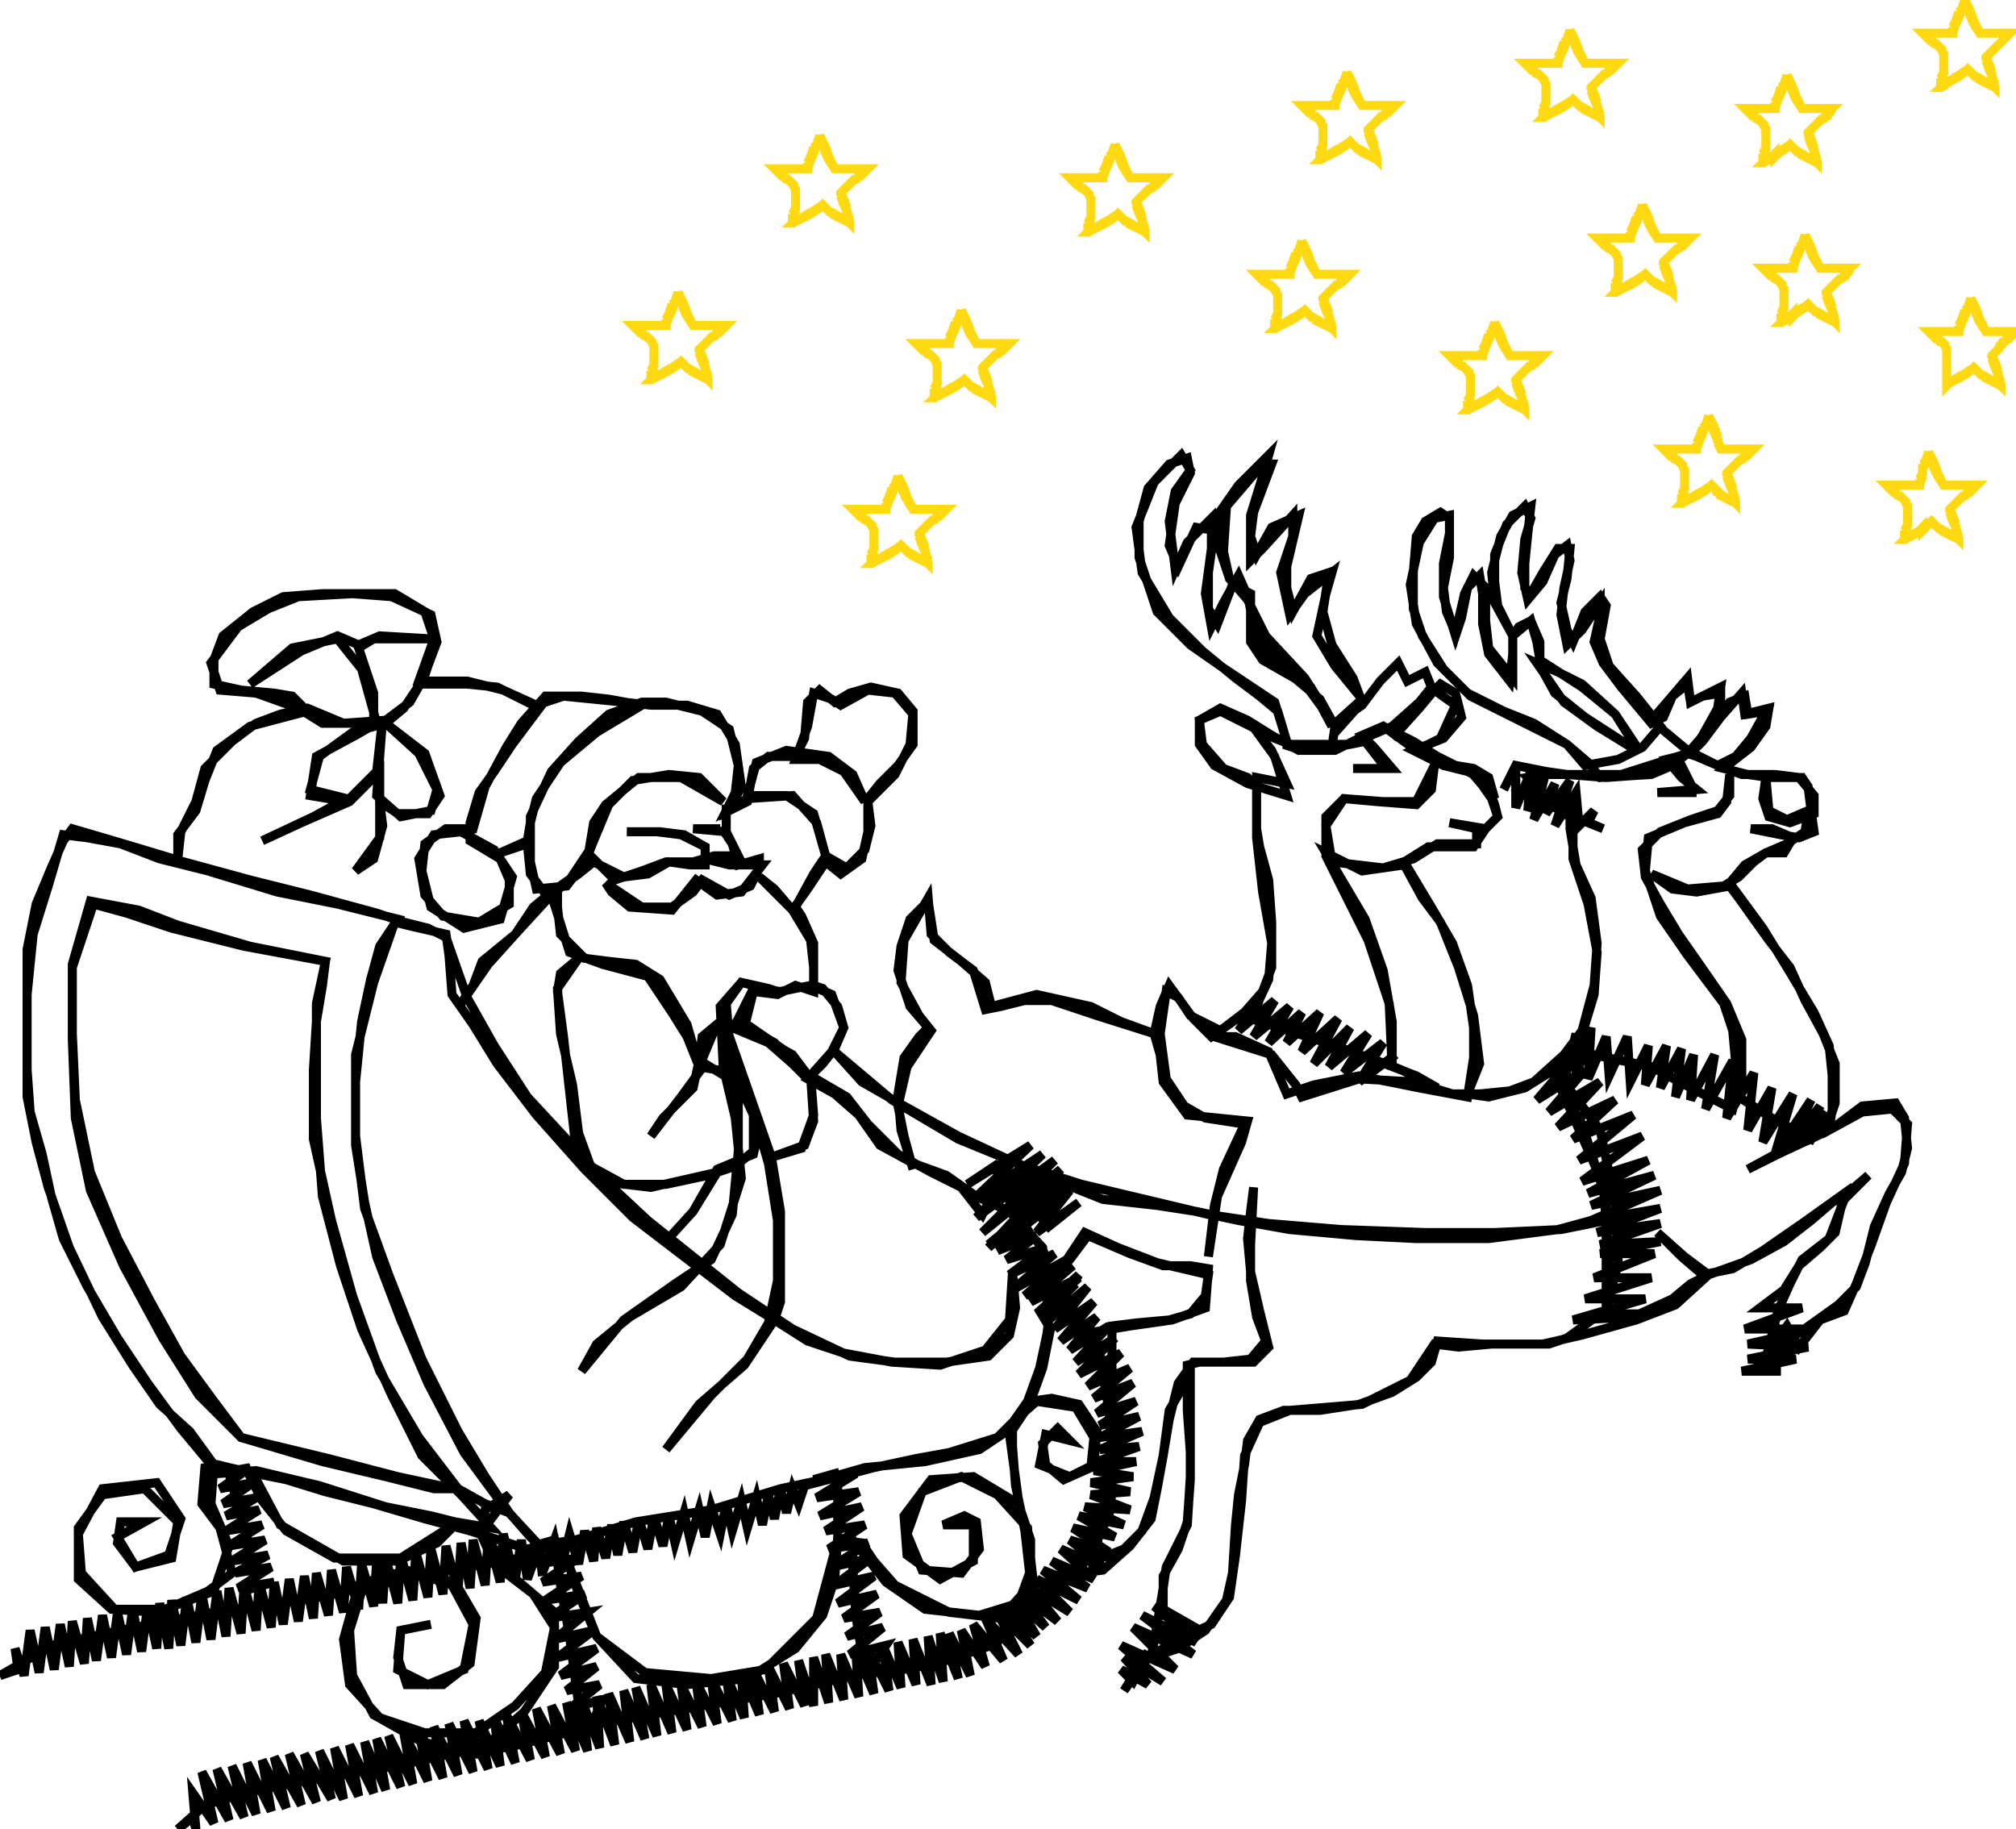 <svg version="1.1" xmlns="http://www.w3.org/2000/svg" xmlns:xlink="http://www.w3.org/1999/xlink" xmlns:ev="http://www.w3.org/2001/xml-events" width="669" height="607" viewBox="-450 -608 669 607"><path d="M -86,-161 -89,-169 -84,-152 -82,-140 -81,-125 -81,-113 -82,-105 -86,-98 -92,-86 -84,-87 -75,-95 -68,-104 -66,-114 -64,-125 -62,-137 -60,-145 -59,-149 -54,-156 -42,-156 -34,-156 -29,-161 -32,-173 -35,-186 -36,-197 -35,-206 -34,-214 -35,-195 -35,-183 -33,-171 -30,-163 -35,-157 -44,-156 -52,-156 -56,-155 -56,-140 -55,-126 -55,-118 -56,-102 -60,-94 -63,-88 -64,-81 -66,-69 -68,-58 -59,-61 -50,-67 -43,-77 -41,-86 -40,-102 -39,-112 -37,-122 -36,-130 -32,-137 -24,-140 -12,-140 1,-142 12,-146 20,-151 25,-156 27,-163 42,-162 55,-162 64,-162 70,-164 81,-172 94,-172 105,-177 111,-182 117,-185 131,-190 142,-196 151,-203 158,-209 163,-212 170,-218 162,-210 157,-197 148,-190 144,-182 140,-173 137,-161 146,-165 153,-170 160,-175 166,-181 169,-189 172,-201 177,-212 181,-219 183,-227 182,-237 179,-242 168,-241 160,-235 155,-232 140,-225 130,-220 141,-226 151,-230 156,-233 159,-242 159,-255 155,-265 149,-276 144,-287 137,-296 132,-303 127,-310 124,-314 113,-312 105,-313 98,-318 110,-313 122,-314 127,-317 132,-322 136,-325 142,-325 145,-330 138,-333 131,-333 141,-331 147,-330 152,-332 151,-339 150,-347 148,-350 137,-350 130,-351 122,-353 131,-360 136,-367 137,-373 129,-371 128,-378 121,-370 115,-362 111,-358 118,-366 124,-375 129,-377 130,-371 136,-372 131,-363 126,-357 120,-354 113,-357 110,-358 117,-366 121,-374 121,-378 115,-377 111,-375 110,-381 105,-377 102,-370 98,-368 88,-380 82,-388 79,-395 81,-404 81,-408 75,-399 70,-394 68,-404 69,-413 71,-422 70,-427 66,-424 62,-415 57,-409 55,-418 56,-429 58,-436 56,-440 50,-434 46,-424 46,-415 47,-407 50,-401 52,-397 58,-402 60,-395 61,-389 75,-380 86,-371 91,-363 94,-359 86,-371 75,-381 67,-385 60,-388 69,-375 80,-367 93,-359 76,-370 66,-378 61,-387 61,-395 58,-402 54,-400 52,-397 46,-408 45,-418 48,-430 52,-437 58,-440 57,-431 56,-421 56,-413 58,-411 62,-418 67,-426 71,-426 70,-416 68,-408 70,-399 72,-395 76,-405 81,-410 83,-407 81,-396 84,-387 93,-377 97,-372 101,-367 95,-360 87,-356 76,-354 70,-361 59,-368 49,-372 37,-378 29,-386 22,-397 19,-406 19,-418 20,-430 23,-435 28,-438 31,-436 31,-423 29,-413 30,-405 33,-398 36,-411 39,-417 43,-413 43,-402 44,-393 48,-388 52,-383 52,-399 52,-391 51,-382 44,-391 42,-401 42,-411 41,-417 37,-413 35,-403 33,-397 29,-410 29,-421 31,-431 31,-437 26,-436 21,-428 18,-414 20,-401 27,-388 38,-377 54,-369 70,-361 77,-355 81,-350 98,-351 105,-354 110,-358 88,-351 74,-351 64,-351 57,-350 67,-340 72,-336 72,-323 77,-308 80,-292 79,-278 76,-268 74,-259 98,-254 113,-246 125,-240 128,-251 128,-263 123,-275 114,-288 107,-298 101,-308 96,-317 95,-326 101,-332 111,-336 120,-339 124,-344 124,-351 123,-342 120,-338 109,-335 97,-330 96,-319 101,-304 110,-291 122,-275 125,-266 126,-255 127,-244 138,-237 151,-230 156,-239 149,-230 154,-241 144,-228 151,-243 139,-225 145,-245 135,-229 138,-247 130,-233 132,-252 123,-237 125,-256 116,-240 119,-258 111,-243 112,-258 106,-244 108,-260 101,-247 103,-261 96,-248 97,-261 91,-249 90,-264 84,-251 83,-264 77,-250 78,-267 73,-251 73,-265 69,-249 81,-233 86,-209 87,-189 83,-173 83,-210 75,-235 67,-249 82,-215 84,-190 83,-176 83,-171 93,-171 72,-170 96,-177 76,-177 98,-184 79,-184 99,-192 81,-192 101,-196 81,-195 101,-202 80,-199 101,-207 78,-203 67,-200 44,-197 20,-197 0,-198 -22,-200 -39,-203 -53,-206 -66,-208 -84,-210 -99,-216 -117,-224 -132,-231 -150,-241 -164,-249 -173,-259 -154,-243 -132,-230 -110,-221 -91,-215 -70,-210 -49,-205 -29,-202 -5,-200 23,-199 46,-199 68,-200 78,-202 101,-207 78,-203 101,-213 78,-208 99,-218 77,-212 97,-223 75,-216 95,-231 74,-223 92,-238 72,-230 86,-243 67,-234 81,-249 64,-239 76,-253 60,-243 72,-257 56,-247 44,-244 37,-245 41,-255 39,-271 34,-287 28,-302 22,-310 16,-321 2,-319 -10,-325 3,-303 9,-286 12,-269 12,-253 11,-275 4,-296 -4,-312 -10,-324 -10,-337 -4,-343 7,-342 20,-341 25,-346 26,-354 20,-342 9,-342 -4,-343 -10,-334 -8,-322 9,-320 19,-323 27,-328 36,-328 40,-328 40,-333 31,-335 43,-333 47,-337 46,-341 43,-349 37,-352 29,-354 19,-359 29,-363 35,-370 33,-378 28,-381 19,-372 12,-363 21,-373 26,-379 33,-374 28,-363 20,-359 9,-367 -7,-359 -18,-359 -24,-361 -2,-361 12,-367 21,-375 25,-380 23,-385 17,-382 14,-388 8,-382 2,-374 -8,-367 2,-376 -7,-387 -13,-397 -10,-411 -8,-418 -17,-411 -22,-404 -25,-418 -21,-430 -21,-437 -31,-426 -35,-422 -35,-437 -31,-450 -29,-457 -39,-447 -46,-437 -45,-425 -42,-416 -36,-409 -30,-397 -17,-383 -10,-372 -8,-367 -15,-380 -26,-392 -34,-400 -36,-411 -42,-416 -44,-425 -43,-440 -37,-447 -31,-454 -28,-454 -34,-438 -35,-430 -33,-424 -28,-433 -19,-437 -23,-420 -23,-413 -21,-405 -15,-416 -9,-418 -11,-405 -8,-394 -1,-383 2,-375 -6,-366 -17,-381 -31,-389 -35,-395 -35,-408 -39,-417 -44,-408 -48,-400 -50,-411 -48,-426 -48,-436 -56,-428 -60,-419 -62,-435 -60,-445 -55,-452 -58,-457 -67,-448 -73,-433 -71,-418 -62,-403 -51,-392 -40,-383 -32,-377 -26,-372 -23,-362 -27,-375 -45,-387 -55,-394 -66,-405 -72,-423 -72,-435 -69,-446 -62,-454 -56,-456 -55,-451 -60,-441 -62,-427 -59,-420 -53,-433 -47,-432 -49,-418 -49,-406 -46,-401 -41,-414 -35,-411 -35,-397 -24,-386 -12,-376 -7,-367 -8,-360 -19,-360 -27,-363 -37,-368 -45,-372 -52,-369 -51,-361 -44,-353 -36,-350 -33,-347 -33,-330 -31,-312 -28,-295 -29,-283 -35,-270 -10,-262 7,-256 20,-251 27,-247 15,-253 10,-255 13,-258 1,-249 9,-262 -4,-252 4,-265 -9,-254 -2,-267 -14,-255 -6,-270 -18,-259 -12,-272 -23,-262 -18,-272 -29,-262 -22,-274 -34,-264 -27,-276 -39,-266 -32,-276 -45,-266 -55,-271 -59,-277 -63,-279 -65,-265 -63,-250 -57,-241 -50,-237 -37,-235 -44,-220 -47,-208 -49,-191 -46,-211 -38,-229 -36,-236 -56,-238 -64,-249 -65,-258 -67,-265 -86,-271 -101,-276 -110,-276 -118,-274 -123,-273 -127,-286 -135,-292 -141,-298 -142,-310 -150,-296 -151,-282 -145,-271 -141,-266 -149,-254 -152,-241 -150,-231 -147,-220 -151,-233 -152,-245 -150,-257 -145,-264 -142,-267 -148,-274 -152,-286 -151,-294 -148,-303 -142,-309 -140,-296 -131,-289 -123,-282 -121,-274 -106,-278 -88,-274 -78,-269 -67,-265 -65,-274 -62,-281 -54,-270 -48,-264 -38,-271 -31,-279 -28,-287 -28,-302 -29,-316 -32,-327 -33,-333 -33,-350 -23,-348 -28,-359 -35,-368 -27,-357 -23,-344 -36,-348 -47,-354 -52,-361 -52,-369 -45,-373 -36,-369 -28,-364 -19,-359 -8,-360 -2,-361 3,-362 10,-353 -1,-353 12,-353 1,-353 12,-353 6,-360 2,-364 9,-367 19,-362 27,-357 33,-354 39,-353 44,-350 46,-343 38,-352 44,-345 38,-353 45,-343 47,-337 43,-333 39,-327 33,-327 24,-327 16,-322 25,-307 32,-295 37,-281 39,-267 39,-257 37,-244 21,-247 1,-251 -14,-248 -23,-245 -29,-259 -40,-264 -47,-264 -28,-258 -20,-248 -18,-244 1,-250 19,-249 32,-245 41,-245 51,-246 59,-249 69,-258 75,-266 79,-281 80,-295 78,-310 73,-321 71,-333 71,-340 52,-347 68,-339 82,-333 77,-335 79,-339 74,-334 73,-345 66,-334 71,-349 63,-338 66,-348 59,-336 63,-352 57,-339 58,-352 53,-340 53,-354 49,-346 53,-354 63,-352 70,-351 83,-350 97,-351 104,-354 107,-356 112,-346 100,-345 113,-345 101,-345 113,-346 108,-350 103,-356 111,-358 115,-364 120,-373 121,-380 111,-375 110,-383 98,-369 110,-359 120,-354 128,-351 139,-351 147,-350 152,-344 152,-338 144,-335 137,-337 135,-343 136,-350 137,-339 143,-336 150,-339 149,-332 143,-328 136,-325 129,-321 124,-315 135,-300 143,-287 152,-272 157,-261 158,-251 158,-240 157,-233 168,-239 178,-240 183,-235 182,-222 176,-209 171,-195 166,-182 162,-173 154,-170 147,-161 143,-168 132,-153 141,-153 128,-153 146,-157 130,-157 150,-161 130,-162 152,-167 129,-167 148,-174 134,-174 142,-180 147,-188 154,-194 159,-199 162,-212 148,-202 135,-193 125,-187 115,-185 108,-191 100,-199 109,-191 117,-185 106,-175 93,-170 75,-165 62,-162 45,-162 34,-161 26,-162 18,-150 2,-142 -10,-141 -22,-140 -32,-136 -37,-125 -38,-110 -40,-92 -42,-78 -48,-69 -59,-64 -69,-58 -77,-47 -69,-60 -74,-50 -78,-54 -69,-49 -77,-58 -64,-50 -78,-62 -60,-54 -74,-68 -54,-59 -71,-72 -53,-63 -67,-75 -50,-66 -64,-74 -64,-85 -59,-94 -56,-103 -55,-117 -55,-125 -55,-136 -55,-147 -55,-152 -62,-140 -64,-125 -67,-111 -71,-100 -77,-94 -87,-90 -83,-111 -81,-127 -81,-141 -81,-152 -81,-168 -73,-169 -62,-170 -55,-172 -50,-178 -49,-185 -66,-189 -79,-194 -90,-199 -96,-190 -105,-180 -95,-190 -89,-198 -75,-192 -64,-188 -55,-188 -49,-187 -50,-174 -61,-170 -75,-168 -87,-166 -82,-147 -81,-124 -82,-105 -90,-90 -99,-80 -107,-74 -110,-101 -113,-115 -114,-128 -114,-136 -106,-143 -93,-141 -87,-131 -88,-121 -97,-117 -103,-122 -104,-129 -99,-134 -95,-130 -103,-132 -105,-122 -95,-118 -87,-122 -86,-133 -92,-142 -101,-144 -108,-143 -104,-154 -101,-169 -105,-152 -109,-141 -115,-132 -112,-110 -108,-91 -107,-82 -106,-72 -121,-62 -139,-56 -156,-53 -163,-53 -166,-72 -167,-88 -167,-97 -156,-83 -143,-74 -125,-72 -112,-76 -108,-87 -109,-101 -119,-112 -131,-118 -144,-113 -149,-99 -144,-87 -131,-86 -125,-94 -126,-103 -130,-105 -137,-102 -127,-102 -127,-90 -138,-84 -149,-92 -150,-105 -141,-117 -127,-118 -112,-109 -108,-97 -108,-82 -118,-71 -135,-73 -153,-82 -160,-90 -164,-96 -172,-97 -179,-71 -196,-54 -214,-51 -236,-53 -252,-65 -258,-79 -261,-88 -252,-65 -239,-51 -222,-49 -202,-51 -186,-61 -177,-72 -173,-84 -172,-98 -172,-114 -173,-119 -180,-117 -166,-119 -179,-111 -165,-113 -178,-105 -164,-108 -176,-100 -163,-102 -175,-94 -162,-96 -174,-88 -161,-91 -173,-82 -160,-85 -172,-76 -159,-79 -170,-71 -158,-73 -169,-65 -157,-68 -168,-59 -156,-62 -162,-53 -193,-46 -223,-41 -246,-37 -257,-35 -261,-65 -264,-82 -266,-97 -273,-95 -259,-97 -272,-89 -258,-91 -270,-83 -257,-85 -269,-77 -256,-79 -268,-71 -255,-73 -266,-64 -253,-67 -265,-58 -252,-61 -264,-52 -252,-55 -262,-47 -251,-49 -261,-41 -250,-44 -254,-35 -282,-28 -298,-29 -279,-42 -269,-53 -266,-68 -273,-79 -286,-89 -290,-98 -289,-107 -281,-112 -290,-100 -280,-85 -266,-73 -266,-55 -276,-40 -285,-32 -292,-26 -310,-30 -326,-39 -333,-52 -334,-67 -329,-83 -316,-86 -299,-83 -292,-71 -294,-56 -303,-49 -315,-49 -318,-58 -317,-67 -307,-69 -317,-67 -318,-54 -308,-49 -296,-54 -293,-69 -300,-82 -315,-87 -331,-82 -336,-64 -334,-49 -324,-38 -309,-33 -301,-33 -290,-33 -286,-29 -319,-22 -349,-17 -369,-13 -382,-9 -391,-1 -386,-5 -385,-1 -386,-13 -379,-3 -383,-20 -374,-4 -378,-21 -369,-5 -373,-22 -365,-6 -368,-23 -360,-7 -363,-24 -355,-8 -359,-25 -350,-9 -354,-26 -345,-10 -349,-26 -340,-11 -344,-27 -336,-11 -339,-28 -331,-12 -334,-29 -326,-13 -329,-30 -322,-14 -325,-31 -317,-15 -321,-32 -313,-16 -316,-33 -308,-17 -311,-34 -303,-18 -306,-35 -298,-19 -301,-36 -293,-20 -296,-37 -288,-21 -291,-37 -284,-22 -286,-38 -279,-23 -282,-39 -274,-24 -277,-40 -269,-25 -272,-41 -264,-26 -267,-42 -259,-27 -262,-43 -255,-27 -257,-44 -251,-28 -252,-45 -246,-29 -248,-46 -241,-30 -243,-47 -236,-31 -239,-48 -232,-32 -234,-49 -227,-33 -229,-49 -222,-34 -224,-49 -217,-35 -219,-50 -212,-36 -214,-51 -207,-37 -209,-52 -203,-38 -204,-53 -198,-39 -200,-54 -193,-40 -195,-55 -188,-41 -190,-56 -183,-42 -185,-57 -180,-42 -180,-58 -175,-43 -176,-59 -170,-44 -171,-59 -165,-45 -166,-60 -160,-46 -162,-61 -155,-47 -157,-62 -151,-48 -152,-63 -146,-49 -147,-64 -141,-49 -142,-65 -137,-50 -138,-66 -132,-51 -135,-66 -128,-52 -131,-67 -123,-55 -127,-69 -117,-57 -123,-71 -112,-59 -119,-73 -108,-62 -116,-75 -106,-65 -113,-77 -103,-68 -111,-79 -99,-70 -108,-81 -95,-73 -106,-84 -92,-77 -104,-87 -89,-81 -101,-90 -87,-84 -98,-94 -84,-88 -95,-97 -82,-93 -94,-101 -80,-98 -92,-105 -77,-102 -90,-108 -75,-107 -88,-112 -75,-113 -88,-116 -74,-118 -87,-120 -73,-123 -86,-123 -72,-128 -85,-127 -71,-133 -85,-131 -72,-138 -85,-135 -73,-143 -86,-139 -74,-149 -87,-144 -75,-154 -89,-148 -78,-159 -92,-152 -80,-164 -93,-156 -82,-168 -95,-160 -86,-171 -98,-163 -87,-176 -100,-167 -89,-181 -102,-170 -92,-185 -105,-173 -102,-168 -105,-154 -109,-143 -116,-133 -125,-127 -143,-123 -163,-121 -177,-117 -191,-114 -214,-107 -239,-103 -259,-97 -275,-94 -294,-100 -309,-104 -326,-109 -342,-113 -355,-117 -365,-119 -374,-121 -380,-122 -390,-134 -401,-149 -411,-164 -421,-181 -429,-197 -433,-211 -436,-225 -440,-239 -441,-253 -441,-267 -441,-278 -441,-293 -438,-308 -433,-320 -429,-329 -426,-333 -409,-328 -389,-322 -367,-316 -347,-311 -325,-305 -316,-302 -308,-300 -302,-297 -295,-277 -286,-261 -275,-244 -262,-230 -250,-217 -235,-203 -220,-191 -205,-179 -187,-167 -168,-158 -153,-156 -136,-156 -122,-158 -115,-165 -113,-174 -114,-186 -115,-170 -123,-160 -138,-155 -154,-156 -170,-159 -182,-163 -193,-170 -203,-155 -218,-142 -229,-127 -214,-145 -202,-157 -195,-169 -192,-183 -192,-203 -195,-222 -200,-239 -205,-253 -208,-263 -209,-275 -204,-282 -195,-280 -192,-279 -204,-282 -211,-274 -210,-254 -206,-237 -204,-217 -211,-195 -224,-181 -241,-171 -252,-162 -257,-153 -243,-170 -226,-182 -214,-190 -207,-205 -205,-226 -205,-242 -208,-258 -209,-267 -202,-247 -194,-224 -191,-206 -191,-188 -191,-176 -193,-170 -206,-178 -223,-191 -240,-204 -256,-220 -272,-238 -285,-255 -293,-268 -300,-278 -301,-291 -302,-298 -315,-301 -319,-302 -326,-282 -332,-258 -332,-231 -329,-207 -321,-185 -310,-157 -298,-133 -289,-118 -281,-106 -274,-98 -269,-93 -282,-107 -296,-126 -308,-149 -317,-170 -325,-191 -329,-209 -332,-228 -332,-249 -330,-269 -327,-283 -324,-294 -318,-303 -338,-308 -358,-312 -381,-319 -397,-323 -410,-328 -421,-330 -429,-331 -434,-314 -439,-298 -441,-278 -441,-262 -441,-244 -438,-229 -434,-214 -427,-194 -416,-171 -406,-155 -397,-142 -387,-133 -379,-122 -380,-109 -374,-95 -379,-80 -398,-73 -413,-74 -424,-84 -424,-101 -416,-112 -402,-114 -391,-103 -393,-91 -405,-88 -411,-96 -410,-103 -402,-103 -411,-98 -405,-88 -394,-92 -390,-104 -398,-116 -416,-114 -424,-99 -423,-86 -412,-74 -395,-74 -381,-80 -373,-86 -377,-101 -383,-109 -382,-121 -378,-122 -366,-119 -357,-102 -336,-90 -318,-90 -305,-96 -298,-103 -317,-91 -339,-91 -355,-100 -363,-110 -368,-120 -374,-119 -368,-98 -366,-86 -366,-81 -359,-83 -371,-81 -360,-88 -372,-86 -361,-92 -373,-90 -362,-97 -374,-95 -363,-102 -375,-100 -364,-107 -375,-105 -365,-111 -376,-109 -366,-116 -377,-114 -367,-121 -378,-119 -365,-120 -344,-115 -322,-108 -307,-105 -299,-103 -287,-101 -297,-112 -310,-125 -320,-145 -330,-167 -337,-188 -343,-211 -345,-237 -345,-258 -345,-275 -342,-289 -369,-294 -393,-300 -408,-305 -419,-308 -426,-287 -426,-265 -425,-243 -420,-219 -411,-197 -400,-176 -390,-158 -379,-143 -370,-131 -343,-123 -322,-118 -306,-114 -298,-114 -311,-131 -324,-153 -333,-178 -340,-203 -346,-230 -346,-253 -345,-269 -343,-281 -342,-289 -367,-294 -391,-301 -404,-306 -420,-309 -426,-288 -426,-263 -425,-237 -420,-213 -409,-188 -396,-164 -384,-145 -377,-138 -370,-131 -341,-124 -318,-118 -304,-115 -298,-114 -289,-109 -281,-106 -273,-97 -271,-92 -307,-86 -344,-78 -379,-73 -410,-67 -433,-62 -443,-56 -450,-52 -444,-54 -445,-61 -442,-52 -440,-67 -437,-53 -435,-68 -432,-54 -430,-69 -427,-55 -426,-70 -422,-56 -421,-71 -418,-57 -416,-72 -413,-58 -411,-73 -408,-59 -406,-74 -403,-60 -401,-75 -398,-61 -397,-76 -394,-61 -393,-77 -390,-62 -388,-78 -385,-63 -383,-79 -380,-64 -378,-80 -375,-65 -374,-81 -370,-66 -369,-82 -365,-67 -364,-83 -360,-68 -359,-83 -356,-69 -354,-84 -351,-70 -349,-85 -346,-71 -345,-86 -341,-72 -340,-87 -336,-73 -335,-88 -331,-74 -330,-89 -326,-75 -325,-90 -323,-76 -322,-91 -318,-76 -317,-92 -313,-77 -312,-93 -308,-78 -307,-94 -303,-79 -302,-95 -298,-80 -297,-96 -294,-81 -293,-97 -289,-82 -288,-98 -284,-83 -283,-99 -279,-84 -277,-97 -275,-84 -271,-95 -270,-85 -271,-95 -270,-86 -266,-97 -264,-87 -261,-99 -258,-89 -256,-100 -253,-90 -252,-101 -249,-91 -247,-102 -245,-92 -243,-103 -240,-93 -238,-104 -235,-94 -233,-105 -230,-95 -228,-105 -226,-96 -223,-106 -221,-97 -218,-107 -216,-98 -214,-108 -211,-99 -209,-109 -207,-100 -204,-110 -202,-101 -199,-111 -197,-102 -195,-112 -193,-104 -191,-114 -189,-106 -187,-114 -185,-109 -183,-115 -160,-121 -146,-124 -135,-126 -119,-131 -110,-140 -104,-154 -102,-170 -104,-194 -115,-206 -126,-211 -136,-218 -147,-222 -158,-228 -165,-238 -173,-245 -182,-250 -174,-259 -170,-267 -172,-274 -177,-280 -180,-281 -180,-295 -184,-304 -186,-307 -180,-318 -176,-324 -169,-320 -163,-326 -161,-334 -162,-342 -153,-351 -148,-361 -147,-372 -152,-378 -161,-380 -168,-378 -173,-375 -178,-379 -182,-375 -183,-363 -186,-357 -195,-357 -200,-353 -202,-342 -208,-339 -204,-347 -206,-361 -212,-371 -222,-374 -234,-374 -243,-375 -253,-376 -263,-377 -272,-374 -283,-379 -295,-382 -305,-382 -311,-382 -306,-396 -309,-405 -319,-411 -330,-411 -343,-411 -356,-410 -366,-405 -376,-397 -379,-389 -379,-381 -370,-379 -359,-378 -353,-377 -348,-372 -367,-367 -378,-359 -382,-349 -385,-339 -391,-331 -391,-323 -390,-332 -385,-342 -382,-353 -373,-362 -365,-368 -357,-371 -348,-373 -336,-368 -322,-369 -314,-375 -310,-382 -316,-373 -322,-368 -309,-358 -304,-344 -308,-338 -318,-338 -324,-342 -325,-350 -323,-334 -326,-323 -332,-319 -324,-330 -324,-341 -324,-352 -334,-342 -350,-335 -363,-329 -346,-337 -335,-343 -347,-346 -344,-357 -333,-365 -322,-368 -311,-358 -305,-346 -307,-339 -317,-337 -325,-344 -324,-357 -323,-370 -325,-352 -335,-342 -347,-344 -345,-357 -332,-364 -325,-368 -330,-386 -338,-396 -353,-393 -367,-381 -350,-392 -338,-397 -331,-394 -324,-397 -307,-396 -319,-396 -326,-396 -331,-393 -326,-378 -326,-368 -343,-368 -351,-373 -365,-378 -377,-379 -380,-388 -371,-400 -361,-406 -351,-410 -333,-411 -320,-410 -307,-404 -305,-395 -308,-387 -310,-381 -295,-381 -285,-380 -275,-375 -271,-373 -280,-361 -286,-352 -291,-345 -294,-335 -294,-329 -284,-323 -281,-316 -281,-308 -291,-302 -303,-304 -309,-311 -311,-323 -306,-331 -297,-332 -286,-326 -280,-317 -284,-303 -296,-300 -307,-307 -310,-319 -309,-328 -302,-333 -293,-333 -289,-347 -282,-360 -277,-368 -269,-377 -257,-377 -248,-376 -237,-374 -252,-365 -264,-355 -272,-343 -274,-335 -275,-329 -284,-325 -275,-328 -274,-318 -268,-310 -279,-298 -290,-289 -293,-281 -297,-275 -288,-288 -279,-298 -273,-307 -267,-312 -257,-319 -253,-329 -248,-341 -240,-349 -228,-351 -218,-350 -210,-342 -224,-350 -238,-350 -249,-341 -253,-335 -255,-323 -262,-314 -272,-313 -274,-322 -274,-337 -267,-352 -258,-362 -248,-371 -237,-375 -229,-375 -217,-372 -208,-366 -205,-354 -206,-345 -209,-339 -202,-343 -187,-344 -179,-335 -176,-324 -176,-324 -180,-338 -189,-344 -197,-344 -202,-344 -199,-355 -189,-359 -175,-357 -167,-351 -163,-342 -170,-352 -178,-356 -186,-356 -182,-367 -180,-378 -174,-376 -171,-374 -162,-379 -153,-378 -147,-371 -147,-361 -152,-354 -158,-348 -162,-343 -162,-332 -164,-323 -171,-318 -176,-322 -182,-313 -187,-306 -193,-313 -198,-317 -187,-306 -181,-296 -180,-287 -180,-279 -186,-281 -192,-278 -200,-279 -203,-267 -187,-258 -181,-250 -193,-262 -202,-267 -211,-269 -217,-264 -218,-256 -220,-247 -230,-237 -234,-231 -224,-244 -216,-255 -203,-247 -198,-234 -200,-225 -212,-220 -220,-206 -230,-195 -220,-206 -212,-219 -234,-214 -251,-216 -259,-228 -261,-246 -263,-264 -265,-279 -264,-285 -258,-290 -265,-280 -264,-265 -260,-248 -258,-232 -254,-221 -243,-215 -229,-215 -215,-218 -206,-221 -200,-226 -200,-238 -205,-249 -212,-253 -218,-254 -222,-268 -231,-283 -239,-288 -248,-289 -256,-290 -264,-298 -265,-307 -265,-313 -258,-318 -253,-322 -243,-317 -235,-318 -228,-322 -221,-321 -216,-321 -216,-327 -224,-331 -232,-332 -239,-332 -231,-332 -242,-332 -231,-332 -223,-331 -216,-327 -216,-323 -208,-321 -201,-321 -197,-321 -204,-312 -212,-311 -219,-316 -227,-306 -241,-307 -247,-312 -249,-315 -237,-307 -227,-307 -220,-312 -217,-316 -208,-311 -201,-314 -198,-320 -198,-323 -205,-321 -207,-328 -209,-331 -209,-341 -209,-332 -209,-332 -220,-333 -211,-333 -220,-333 -209,-332 -205,-324 -213,-324 -220,-322 -229,-322 -237,-319 -246,-316 -255,-325 -261,-316 -267,-311 -261,-292 -250,-288 -235,-284 -227,-272 -222,-264 -218,-254 -213,-266 -207,-267 -195,-262 -187,-255 -183,-251 -189,-259 -205,-270 -200,-280 -191,-279 -181,-281 -174,-278 -170,-267 -173,-260 -177,-255 -181,-251 -180,-238 -184,-227 -194,-224 -183,-228 -180,-236 -181,-251 -169,-244 -162,-235 -152,-225 -141,-219 -131,-214 -124,-205 -117,-219 -102,-201 -92,-209 -106,-199 -95,-213 -109,-202 -97,-217 -113,-205 -117,-214 -120,-221 -129,-215 -108,-228 -128,-209 -104,-225 -126,-204 -100,-223 -124,-199 -98,-220 -122,-194 -95,-217 -122,-195 -110,-205 -121,-195 -108,-201 -119,-193 -106,-198 -116,-190 -103,-194 -115,-185 -100,-192 -114,-180 -96,-190 -110,-178 -94,-188 -108,-176 -92,-184 -105,-172 -100,-175 -93,-182 -104,-171" fill="none" stroke="#000000" stroke-width="3" /><path d="M -234,-482 -233,-482 -234,-482 -233,-483 -234,-482 -232,-483 -233,-483 -230,-484 -232,-483 -229,-485 -230,-484 -228,-485 -229,-485 -227,-486 -228,-485 -225,-487 -227,-486 -224,-488 -225,-487 -224,-488 -223,-487 -224,-488 -222,-486 -223,-487 -221,-485 -222,-486 -220,-485 -221,-485 -219,-484 -220,-485 -217,-483 -219,-484 -216,-483 -217,-483 -215,-482 -216,-483 -215,-482 -215,-483 -215,-482 -216,-485 -215,-483 -216,-486 -216,-485 -216,-487 -216,-486 -217,-488 -216,-487 -217,-490 -217,-488 -218,-491 -217,-490 -218,-492 -218,-491 -218,-492 -217,-493 -218,-492 -216,-494 -217,-493 -215,-495 -216,-494 -214,-496 -215,-495 -213,-497 -214,-496 -212,-497 -213,-497 -211,-498 -212,-497 -210,-499 -211,-498 -209,-500 -210,-499 -209,-500 -210,-500 -209,-500 -211,-500 -210,-500 -213,-500 -211,-500 -214,-500 -213,-500 -215,-500 -214,-500 -217,-500 -215,-500 -218,-500 -217,-500 -219,-500 -218,-500 -219,-500 -220,-500 -219,-500 -220,-500 -221,-502 -220,-500 -222,-503 -221,-502 -222,-504 -222,-503 -223,-505 -222,-504 -223,-507 -223,-505 -224,-508 -223,-507 -224,-509 -224,-508 -225,-511 -224,-509 -225,-511 -225,-509 -225,-511 -226,-508 -225,-509 -227,-507 -226,-508 -227,-505 -227,-507 -228,-504 -227,-505 -228,-503 -228,-504 -229,-502 -228,-503 -229,-500 -229,-502 -229,-500 -231,-500 -229,-500 -232,-500 -231,-500 -233,-500 -232,-500 -235,-500 -233,-500 -236,-500 -235,-500 -237,-500 -236,-500 -239,-500 -237,-500 -240,-500 -239,-500 -240,-500 -239,-499 -240,-500 -238,-498 -239,-499 -237,-497 -238,-498 -236,-497 -237,-497 -235,-496 -236,-497 -234,-495 -235,-496 -233,-494 -234,-495 -233,-493 -233,-494 -233,-492 -233,-493 -233,-490 -233,-492 -233,-489 -233,-490 -233,-487 -233,-489 -233,-486 -233,-487 -234,-485 -233,-486 -234,-483 -234,-485 -234,-482 -234,-483 -234,-482 -234,-483 -234,-482 -234,-482" fill="none" stroke="#ffd911" stroke-width="3" /><path d="M -234,-482" fill="none" stroke="#ffd911" stroke-width="3" /><path d="M -161,-421 -160,-421 -161,-421 -160,-422 -161,-421 -159,-422 -160,-422 -157,-423 -159,-422 -156,-424 -157,-423 -155,-424 -156,-424 -154,-425 -155,-424 -152,-426 -154,-425 -151,-427 -152,-426 -151,-427 -150,-426 -151,-427 -149,-425 -150,-426 -148,-424 -149,-425 -147,-424 -148,-424 -146,-423 -147,-424 -144,-422 -146,-423 -143,-422 -144,-422 -142,-421 -143,-422 -142,-421 -142,-422 -142,-421 -143,-424 -142,-422 -143,-425 -143,-424 -143,-426 -143,-425 -144,-427 -143,-426 -144,-429 -144,-427 -145,-430 -144,-429 -145,-431 -145,-430 -145,-431 -144,-432 -145,-431 -143,-433 -144,-432 -142,-434 -143,-433 -141,-435 -142,-434 -140,-436 -141,-435 -139,-436 -140,-436 -138,-437 -139,-436 -137,-438 -138,-437 -136,-439 -137,-438 -136,-439 -137,-439 -136,-439 -138,-439 -137,-439 -140,-439 -138,-439 -141,-439 -140,-439 -142,-439 -141,-439 -144,-439 -142,-439 -145,-439 -144,-439 -146,-439 -145,-439 -146,-439 -147,-439 -146,-439 -147,-439 -148,-441 -147,-439 -149,-442 -148,-441 -149,-443 -149,-442 -150,-444 -149,-443 -150,-446 -150,-444 -151,-447 -150,-446 -151,-448 -151,-447 -152,-450 -151,-448 -152,-450 -152,-448 -152,-450 -153,-447 -152,-448 -154,-446 -153,-447 -154,-444 -154,-446 -155,-443 -154,-444 -155,-442 -155,-443 -156,-441 -155,-442 -156,-439 -156,-441 -156,-439 -158,-439 -156,-439 -159,-439 -158,-439 -160,-439 -159,-439 -162,-439 -160,-439 -163,-439 -162,-439 -164,-439 -163,-439 -166,-439 -164,-439 -167,-439 -166,-439 -167,-439 -166,-438 -167,-439 -165,-437 -166,-438 -164,-436 -165,-437 -163,-436 -164,-436 -162,-435 -163,-436 -161,-434 -162,-435 -160,-433 -161,-434 -160,-432 -160,-433 -160,-431 -160,-432 -160,-429 -160,-431 -160,-428 -160,-429 -160,-426 -160,-428 -160,-425 -160,-426 -161,-424 -160,-425 -161,-422 -161,-424 -161,-421 -161,-422 -161,-421 -161,-422 -161,-421 -161,-421" fill="none" stroke="#ffd911" stroke-width="3" /><path d="M -161,-421" fill="none" stroke="#ffd911" stroke-width="3" /><path d="M -140,-476 -139,-476 -140,-476 -139,-477 -140,-476 -138,-477 -139,-477 -136,-478 -138,-477 -135,-479 -136,-478 -134,-479 -135,-479 -133,-480 -134,-479 -131,-481 -133,-480 -130,-482 -131,-481 -130,-482 -129,-481 -130,-482 -128,-480 -129,-481 -127,-479 -128,-480 -126,-479 -127,-479 -125,-478 -126,-479 -123,-477 -125,-478 -122,-477 -123,-477 -121,-476 -122,-477 -121,-476 -121,-477 -121,-476 -122,-479 -121,-477 -122,-480 -122,-479 -122,-481 -122,-480 -123,-482 -122,-481 -123,-484 -123,-482 -124,-485 -123,-484 -124,-486 -124,-485 -124,-486 -123,-487 -124,-486 -122,-488 -123,-487 -121,-489 -122,-488 -120,-490 -121,-489 -119,-491 -120,-490 -118,-491 -119,-491 -117,-492 -118,-491 -116,-493 -117,-492 -115,-494 -116,-493 -115,-494 -116,-494 -115,-494 -117,-494 -116,-494 -119,-494 -117,-494 -120,-494 -119,-494 -121,-494 -120,-494 -123,-494 -121,-494 -124,-494 -123,-494 -125,-494 -124,-494 -125,-494 -126,-494 -125,-494 -126,-494 -127,-496 -126,-494 -128,-497 -127,-496 -128,-498 -128,-497 -129,-499 -128,-498 -129,-501 -129,-499 -130,-502 -129,-501 -130,-503 -130,-502 -131,-505 -130,-503 -131,-505 -131,-503 -131,-505 -132,-502 -131,-503 -133,-501 -132,-502 -133,-499 -133,-501 -134,-498 -133,-499 -134,-497 -134,-498 -135,-496 -134,-497 -135,-494 -135,-496 -135,-494 -137,-494 -135,-494 -138,-494 -137,-494 -139,-494 -138,-494 -141,-494 -139,-494 -142,-494 -141,-494 -143,-494 -142,-494 -145,-494 -143,-494 -146,-494 -145,-494 -146,-494 -145,-493 -146,-494 -144,-492 -145,-493 -143,-491 -144,-492 -142,-491 -143,-491 -141,-490 -142,-491 -140,-489 -141,-490 -139,-488 -140,-489 -139,-487 -139,-488 -139,-486 -139,-487 -139,-484 -139,-486 -139,-483 -139,-484 -139,-481 -139,-483 -139,-480 -139,-481 -140,-479 -139,-480 -140,-477 -140,-479 -140,-476 -140,-477 -140,-476 -140,-477 -140,-476 -140,-476" fill="none" stroke="#ffd911" stroke-width="3" /><path d="M -140,-476" fill="none" stroke="#ffd911" stroke-width="3" /><path d="M -187,-534 -186,-534 -187,-534 -186,-535 -187,-534 -185,-535 -186,-535 -183,-536 -185,-535 -182,-537 -183,-536 -181,-537 -182,-537 -180,-538 -181,-537 -178,-539 -180,-538 -177,-540 -178,-539 -177,-540 -176,-539 -177,-540 -175,-538 -176,-539 -174,-537 -175,-538 -173,-537 -174,-537 -172,-536 -173,-537 -170,-535 -172,-536 -169,-535 -170,-535 -168,-534 -169,-535 -168,-534 -168,-535 -168,-534 -169,-537 -168,-535 -169,-538 -169,-537 -169,-539 -169,-538 -170,-540 -169,-539 -170,-542 -170,-540 -171,-543 -170,-542 -171,-544 -171,-543 -171,-544 -170,-545 -171,-544 -169,-546 -170,-545 -168,-547 -169,-546 -167,-548 -168,-547 -166,-549 -167,-548 -165,-549 -166,-549 -164,-550 -165,-549 -163,-551 -164,-550 -162,-552 -163,-551 -162,-552 -163,-552 -162,-552 -164,-552 -163,-552 -166,-552 -164,-552 -167,-552 -166,-552 -168,-552 -167,-552 -170,-552 -168,-552 -171,-552 -170,-552 -172,-552 -171,-552 -172,-552 -173,-552 -172,-552 -173,-552 -174,-554 -173,-552 -175,-555 -174,-554 -175,-556 -175,-555 -176,-557 -175,-556 -176,-559 -176,-557 -177,-560 -176,-559 -177,-561 -177,-560 -178,-563 -177,-561 -178,-563 -178,-561 -178,-563 -179,-560 -178,-561 -180,-559 -179,-560 -180,-557 -180,-559 -181,-556 -180,-557 -181,-555 -181,-556 -182,-554 -181,-555 -182,-552 -182,-554 -182,-552 -184,-552 -182,-552 -185,-552 -184,-552 -186,-552 -185,-552 -188,-552 -186,-552 -189,-552 -188,-552 -190,-552 -189,-552 -192,-552 -190,-552 -193,-552 -192,-552 -193,-552 -192,-551 -193,-552 -191,-550 -192,-551 -190,-549 -191,-550 -189,-549 -190,-549 -188,-548 -189,-549 -187,-547 -188,-548 -186,-546 -187,-547 -186,-545 -186,-546 -186,-544 -186,-545 -186,-542 -186,-544 -186,-541 -186,-542 -186,-539 -186,-541 -186,-538 -186,-539 -187,-537 -186,-538 -187,-535 -187,-537 -187,-534 -187,-535 -187,-534 -187,-535 -187,-534 -187,-534" fill="none" stroke="#ffd911" stroke-width="3" /><path d="M -187,-534" fill="none" stroke="#ffd911" stroke-width="3" /><path d="M -89,-531 -88,-531 -89,-531 -88,-532 -89,-531 -87,-532 -88,-532 -85,-533 -87,-532 -84,-534 -85,-533 -83,-534 -84,-534 -82,-535 -83,-534 -80,-536 -82,-535 -79,-537 -80,-536 -79,-537 -78,-536 -79,-537 -77,-535 -78,-536 -76,-534 -77,-535 -75,-534 -76,-534 -74,-533 -75,-534 -72,-532 -74,-533 -71,-532 -72,-532 -70,-531 -71,-532 -70,-531 -70,-532 -70,-531 -71,-534 -70,-532 -71,-535 -71,-534 -71,-536 -71,-535 -72,-537 -71,-536 -72,-539 -72,-537 -73,-540 -72,-539 -73,-541 -73,-540 -73,-541 -72,-542 -73,-541 -71,-543 -72,-542 -70,-544 -71,-543 -69,-545 -70,-544 -68,-546 -69,-545 -67,-546 -68,-546 -66,-547 -67,-546 -65,-548 -66,-547 -64,-549 -65,-548 -64,-549 -65,-549 -64,-549 -66,-549 -65,-549 -68,-549 -66,-549 -69,-549 -68,-549 -70,-549 -69,-549 -72,-549 -70,-549 -73,-549 -72,-549 -74,-549 -73,-549 -74,-549 -75,-549 -74,-549 -75,-549 -76,-551 -75,-549 -77,-552 -76,-551 -77,-553 -77,-552 -78,-554 -77,-553 -78,-556 -78,-554 -79,-557 -78,-556 -79,-558 -79,-557 -80,-560 -79,-558 -80,-560 -80,-558 -80,-560 -81,-557 -80,-558 -82,-556 -81,-557 -82,-554 -82,-556 -83,-553 -82,-554 -83,-552 -83,-553 -84,-551 -83,-552 -84,-549 -84,-551 -84,-549 -86,-549 -84,-549 -87,-549 -86,-549 -88,-549 -87,-549 -90,-549 -88,-549 -91,-549 -90,-549 -92,-549 -91,-549 -94,-549 -92,-549 -95,-549 -94,-549 -95,-549 -94,-548 -95,-549 -93,-547 -94,-548 -92,-546 -93,-547 -91,-546 -92,-546 -90,-545 -91,-546 -89,-544 -90,-545 -88,-543 -89,-544 -88,-542 -88,-543 -88,-541 -88,-542 -88,-539 -88,-541 -88,-538 -88,-539 -88,-536 -88,-538 -88,-535 -88,-536 -89,-534 -88,-535 -89,-532 -89,-534 -89,-531 -89,-532 -89,-531 -89,-532 -89,-531 -89,-531" fill="none" stroke="#ffd911" stroke-width="3" /><path d="M -89,-531" fill="none" stroke="#ffd911" stroke-width="3" /><path d="M -27,-499 -26,-499 -27,-499 -26,-500 -27,-499 -25,-500 -26,-500 -23,-501 -25,-500 -22,-502 -23,-501 -21,-502 -22,-502 -20,-503 -21,-502 -18,-504 -20,-503 -17,-505 -18,-504 -17,-505 -16,-504 -17,-505 -15,-503 -16,-504 -14,-502 -15,-503 -13,-502 -14,-502 -12,-501 -13,-502 -10,-500 -12,-501 -9,-500 -10,-500 -8,-499 -9,-500 -8,-499 -8,-500 -8,-499 -9,-502 -8,-500 -9,-503 -9,-502 -9,-504 -9,-503 -10,-505 -9,-504 -10,-507 -10,-505 -11,-508 -10,-507 -11,-509 -11,-508 -11,-509 -10,-510 -11,-509 -9,-511 -10,-510 -8,-512 -9,-511 -7,-513 -8,-512 -6,-514 -7,-513 -5,-514 -6,-514 -4,-515 -5,-514 -3,-516 -4,-515 -2,-517 -3,-516 -2,-517 -3,-517 -2,-517 -4,-517 -3,-517 -6,-517 -4,-517 -7,-517 -6,-517 -8,-517 -7,-517 -10,-517 -8,-517 -11,-517 -10,-517 -12,-517 -11,-517 -12,-517 -13,-517 -12,-517 -13,-517 -14,-519 -13,-517 -15,-520 -14,-519 -15,-521 -15,-520 -16,-522 -15,-521 -16,-524 -16,-522 -17,-525 -16,-524 -17,-526 -17,-525 -18,-528 -17,-526 -18,-528 -18,-526 -18,-528 -19,-525 -18,-526 -20,-524 -19,-525 -20,-522 -20,-524 -21,-521 -20,-522 -21,-520 -21,-521 -22,-519 -21,-520 -22,-517 -22,-519 -22,-517 -24,-517 -22,-517 -25,-517 -24,-517 -26,-517 -25,-517 -28,-517 -26,-517 -29,-517 -28,-517 -30,-517 -29,-517 -32,-517 -30,-517 -33,-517 -32,-517 -33,-517 -32,-516 -33,-517 -31,-515 -32,-516 -30,-514 -31,-515 -29,-514 -30,-514 -28,-513 -29,-514 -27,-512 -28,-513 -26,-511 -27,-512 -26,-510 -26,-511 -26,-509 -26,-510 -26,-507 -26,-509 -26,-506 -26,-507 -26,-504 -26,-506 -26,-503 -26,-504 -27,-502 -26,-503 -27,-500 -27,-502 -27,-499 -27,-500 -27,-499 -27,-500 -27,-499 -27,-499" fill="none" stroke="#ffd911" stroke-width="3" /><path d="M -27,-499" fill="none" stroke="#ffd911" stroke-width="3" /><path d="M -12,-555 -11,-555 -12,-555 -11,-556 -12,-555 -10,-556 -11,-556 -8,-557 -10,-556 -7,-558 -8,-557 -6,-558 -7,-558 -5,-559 -6,-558 -3,-560 -5,-559 -2,-561 -3,-560 -2,-561 -1,-560 -2,-561 0,-559 -1,-560 1,-558 0,-559 2,-558 1,-558 3,-557 2,-558 5,-556 3,-557 6,-556 5,-556 7,-555 6,-556 7,-555 7,-556 7,-555 6,-558 7,-556 6,-559 6,-558 6,-560 6,-559 5,-561 6,-560 5,-563 5,-561 4,-564 5,-563 4,-565 4,-564 4,-565 5,-566 4,-565 6,-567 5,-566 7,-568 6,-567 8,-569 7,-568 9,-570 8,-569 10,-570 9,-570 11,-571 10,-570 12,-572 11,-571 13,-573 12,-572 13,-573 12,-573 13,-573 11,-573 12,-573 9,-573 11,-573 8,-573 9,-573 7,-573 8,-573 5,-573 7,-573 4,-573 5,-573 3,-573 4,-573 3,-573 2,-573 3,-573 2,-573 1,-575 2,-573 0,-576 1,-575 0,-577 0,-576 -1,-578 0,-577 -1,-580 -1,-578 -2,-581 -1,-580 -2,-582 -2,-581 -3,-584 -2,-582 -3,-584 -3,-582 -3,-584 -4,-581 -3,-582 -5,-580 -4,-581 -5,-578 -5,-580 -6,-577 -5,-578 -6,-576 -6,-577 -7,-575 -6,-576 -7,-573 -7,-575 -7,-573 -9,-573 -7,-573 -10,-573 -9,-573 -11,-573 -10,-573 -13,-573 -11,-573 -14,-573 -13,-573 -15,-573 -14,-573 -17,-573 -15,-573 -18,-573 -17,-573 -18,-573 -17,-572 -18,-573 -16,-571 -17,-572 -15,-570 -16,-571 -14,-570 -15,-570 -13,-569 -14,-570 -12,-568 -13,-569 -11,-567 -12,-568 -11,-566 -11,-567 -11,-565 -11,-566 -11,-563 -11,-565 -11,-562 -11,-563 -11,-560 -11,-562 -11,-559 -11,-560 -12,-558 -11,-559 -12,-556 -12,-558 -12,-555 -12,-556 -12,-555 -12,-556 -12,-555 -12,-555" fill="none" stroke="#ffd911" stroke-width="3" /><path d="M -12,-555" fill="none" stroke="#ffd911" stroke-width="3" /><path d="M 62,-569 63,-569 62,-569 63,-570 62,-569 64,-570 63,-570 66,-571 64,-570 67,-572 66,-571 68,-572 67,-572 69,-573 68,-572 71,-574 69,-573 72,-575 71,-574 72,-575 73,-574 72,-575 74,-573 73,-574 75,-572 74,-573 76,-572 75,-572 77,-571 76,-572 79,-570 77,-571 80,-570 79,-570 81,-569 80,-570 81,-569 81,-570 81,-569 80,-572 81,-570 80,-573 80,-572 80,-574 80,-573 79,-575 80,-574 79,-577 79,-575 78,-578 79,-577 78,-579 78,-578 78,-579 79,-580 78,-579 80,-581 79,-580 81,-582 80,-581 82,-583 81,-582 83,-584 82,-583 84,-584 83,-584 85,-585 84,-584 86,-586 85,-585 87,-587 86,-586 87,-587 86,-587 87,-587 85,-587 86,-587 83,-587 85,-587 82,-587 83,-587 81,-587 82,-587 79,-587 81,-587 78,-587 79,-587 77,-587 78,-587 77,-587 76,-587 77,-587 76,-587 75,-589 76,-587 74,-590 75,-589 74,-591 74,-590 73,-592 74,-591 73,-594 73,-592 72,-595 73,-594 72,-596 72,-595 71,-598 72,-596 71,-598 71,-596 71,-598 70,-595 71,-596 69,-594 70,-595 69,-592 69,-594 68,-591 69,-592 68,-590 68,-591 67,-589 68,-590 67,-587 67,-589 67,-587 65,-587 67,-587 64,-587 65,-587 63,-587 64,-587 61,-587 63,-587 60,-587 61,-587 59,-587 60,-587 57,-587 59,-587 56,-587 57,-587 56,-587 57,-586 56,-587 58,-585 57,-586 59,-584 58,-585 60,-584 59,-584 61,-583 60,-584 62,-582 61,-583 63,-581 62,-582 63,-580 63,-581 63,-579 63,-580 63,-577 63,-579 63,-576 63,-577 63,-574 63,-576 63,-573 63,-574 62,-572 63,-573 62,-570 62,-572 62,-569 62,-570 62,-569 62,-570 62,-569 62,-569" fill="none" stroke="#ffd911" stroke-width="3" /><path d="M 62,-569" fill="none" stroke="#ffd911" stroke-width="3" /><path d="M 37,-472 38,-472 37,-472 38,-473 37,-472 39,-473 38,-473 41,-474 39,-473 42,-475 41,-474 43,-475 42,-475 44,-476 43,-475 46,-477 44,-476 47,-478 46,-477 47,-478 48,-477 47,-478 49,-476 48,-477 50,-475 49,-476 51,-475 50,-475 52,-474 51,-475 54,-473 52,-474 55,-473 54,-473 56,-472 55,-473 56,-472 56,-473 56,-472 55,-475 56,-473 55,-476 55,-475 55,-477 55,-476 54,-478 55,-477 54,-480 54,-478 53,-481 54,-480 53,-482 53,-481 53,-482 54,-483 53,-482 55,-484 54,-483 56,-485 55,-484 57,-486 56,-485 58,-487 57,-486 59,-487 58,-487 60,-488 59,-487 61,-489 60,-488 62,-490 61,-489 62,-490 61,-490 62,-490 60,-490 61,-490 58,-490 60,-490 57,-490 58,-490 56,-490 57,-490 54,-490 56,-490 53,-490 54,-490 52,-490 53,-490 52,-490 51,-490 52,-490 51,-490 50,-492 51,-490 49,-493 50,-492 49,-494 49,-493 48,-495 49,-494 48,-497 48,-495 47,-498 48,-497 47,-499 47,-498 46,-501 47,-499 46,-501 46,-499 46,-501 45,-498 46,-499 44,-497 45,-498 44,-495 44,-497 43,-494 44,-495 43,-493 43,-494 42,-492 43,-493 42,-490 42,-492 42,-490 40,-490 42,-490 39,-490 40,-490 38,-490 39,-490 36,-490 38,-490 35,-490 36,-490 34,-490 35,-490 32,-490 34,-490 31,-490 32,-490 31,-490 32,-489 31,-490 33,-488 32,-489 34,-487 33,-488 35,-487 34,-487 36,-486 35,-487 37,-485 36,-486 38,-484 37,-485 38,-483 38,-484 38,-482 38,-483 38,-480 38,-482 38,-479 38,-480 38,-477 38,-479 38,-476 38,-477 37,-475 38,-476 37,-473 37,-475 37,-472 37,-473 37,-472 37,-473 37,-472 37,-472" fill="none" stroke="#ffd911" stroke-width="3" /><path d="M 37,-472" fill="none" stroke="#ffd911" stroke-width="3" /><path d="M 86,-511 87,-511 86,-511 87,-512 86,-511 88,-512 87,-512 90,-513 88,-512 91,-514 90,-513 92,-514 91,-514 93,-515 92,-514 95,-516 93,-515 96,-517 95,-516 96,-517 97,-516 96,-517 98,-515 97,-516 99,-514 98,-515 100,-514 99,-514 101,-513 100,-514 103,-512 101,-513 104,-512 103,-512 105,-511 104,-512 105,-511 105,-512 105,-511 104,-514 105,-512 104,-515 104,-514 104,-516 104,-515 103,-517 104,-516 103,-519 103,-517 102,-520 103,-519 102,-521 102,-520 102,-521 103,-522 102,-521 104,-523 103,-522 105,-524 104,-523 106,-525 105,-524 107,-526 106,-525 108,-526 107,-526 109,-527 108,-526 110,-528 109,-527 111,-529 110,-528 111,-529 110,-529 111,-529 109,-529 110,-529 107,-529 109,-529 106,-529 107,-529 105,-529 106,-529 103,-529 105,-529 102,-529 103,-529 101,-529 102,-529 101,-529 100,-529 101,-529 100,-529 99,-531 100,-529 98,-532 99,-531 98,-533 98,-532 97,-534 98,-533 97,-536 97,-534 96,-537 97,-536 96,-538 96,-537 95,-540 96,-538 95,-540 95,-538 95,-540 94,-537 95,-538 93,-536 94,-537 93,-534 93,-536 92,-533 93,-534 92,-532 92,-533 91,-531 92,-532 91,-529 91,-531 91,-529 89,-529 91,-529 88,-529 89,-529 87,-529 88,-529 85,-529 87,-529 84,-529 85,-529 83,-529 84,-529 81,-529 83,-529 80,-529 81,-529 80,-529 81,-528 80,-529 82,-527 81,-528 83,-526 82,-527 84,-526 83,-526 85,-525 84,-526 86,-524 85,-525 87,-523 86,-524 87,-522 87,-523 87,-521 87,-522 87,-519 87,-521 87,-518 87,-519 87,-516 87,-518 87,-515 87,-516 86,-514 87,-515 86,-512 86,-514 86,-511 86,-512 86,-511 86,-512 86,-511 86,-511" fill="none" stroke="#ffd911" stroke-width="3" /><path d="M 86,-511" fill="none" stroke="#ffd911" stroke-width="3" /><path d="M 135,-554 136,-554 135,-554 136,-555 135,-554 137,-555 136,-555 139,-556 137,-555 139,-557 139,-556 140,-557 139,-557 141,-558 140,-557 143,-559 141,-558 144,-560 143,-559 144,-560 145,-559 144,-560 146,-558 145,-559 147,-557 146,-558 148,-557 147,-557 149,-556 148,-557 151,-555 149,-556 152,-555 151,-555 153,-554 152,-555 153,-554 153,-555 153,-554 152,-557 153,-555 152,-558 152,-557 152,-559 152,-558 151,-560 152,-559 151,-562 151,-560 150,-563 151,-562 150,-564 150,-563 150,-564 151,-565 150,-564 152,-566 151,-565 153,-567 152,-566 154,-568 153,-567 155,-569 154,-568 156,-569 155,-569 157,-570 156,-569 157,-571 157,-570 158,-572 157,-571 158,-572 157,-572 158,-572 157,-572 157,-572 155,-572 157,-572 154,-572 155,-572 153,-572 154,-572 151,-572 153,-572 150,-572 151,-572 149,-572 150,-572 149,-572 148,-572 149,-572 148,-572 147,-574 148,-572 146,-575 147,-574 146,-576 146,-575 145,-577 146,-576 145,-579 145,-577 144,-580 145,-579 144,-581 144,-580 143,-583 144,-581 143,-583 143,-581 143,-583 142,-580 143,-581 141,-579 142,-580 141,-577 141,-579 140,-576 141,-577 140,-575 140,-576 139,-574 140,-575 139,-572 139,-574 139,-572 138,-572 139,-572 137,-572 138,-572 136,-572 137,-572 134,-572 136,-572 133,-572 134,-572 132,-572 133,-572 130,-572 132,-572 129,-572 130,-572 129,-572 130,-571 129,-572 131,-570 130,-571 132,-569 131,-570 133,-569 132,-569 134,-568 133,-569 135,-567 134,-568 136,-566 135,-567 136,-565 136,-566 136,-564 136,-565 136,-562 136,-564 136,-561 136,-562 136,-559 136,-561 136,-558 136,-559 135,-557 136,-558 135,-555 135,-557 135,-554 135,-555 135,-554 135,-555 135,-554 135,-554" fill="none" stroke="#ffd911" stroke-width="3" /><path d="M 135,-554" fill="none" stroke="#ffd911" stroke-width="3" /><path d="M 141,-501 142,-501 141,-501 142,-502 141,-501 143,-502 142,-502 145,-503 143,-502 145,-504 145,-503 146,-504 145,-504 147,-505 146,-504 149,-506 147,-505 150,-507 149,-506 150,-507 151,-506 150,-507 152,-505 151,-506 153,-504 152,-505 154,-504 153,-504 155,-503 154,-504 157,-502 155,-503 158,-502 157,-502 159,-501 158,-502 159,-501 159,-502 159,-501 158,-504 159,-502 158,-505 158,-504 158,-506 158,-505 157,-507 158,-506 157,-509 157,-507 156,-510 157,-509 156,-511 156,-510 156,-511 157,-512 156,-511 158,-513 157,-512 159,-514 158,-513 160,-515 159,-514 161,-516 160,-515 162,-516 161,-516 163,-517 162,-516 163,-518 163,-517 164,-519 163,-518 164,-519 163,-519 164,-519 163,-519 163,-519 161,-519 163,-519 160,-519 161,-519 159,-519 160,-519 157,-519 159,-519 156,-519 157,-519 155,-519 156,-519 155,-519 154,-519 155,-519 154,-519 153,-521 154,-519 152,-522 153,-521 152,-523 152,-522 151,-524 152,-523 151,-526 151,-524 150,-527 151,-526 150,-528 150,-527 149,-530 150,-528 149,-530 149,-528 149,-530 148,-527 149,-528 147,-526 148,-527 147,-524 147,-526 146,-523 147,-524 146,-522 146,-523 145,-521 146,-522 145,-519 145,-521 145,-519 144,-519 145,-519 143,-519 144,-519 142,-519 143,-519 140,-519 142,-519 139,-519 140,-519 138,-519 139,-519 136,-519 138,-519 135,-519 136,-519 135,-519 136,-518 135,-519 137,-517 136,-518 138,-516 137,-517 139,-516 138,-516 140,-515 139,-516 141,-514 140,-515 142,-513 141,-514 142,-512 142,-513 142,-511 142,-512 142,-509 142,-511 142,-508 142,-509 142,-506 142,-508 142,-505 142,-506 141,-504 142,-505 141,-502 141,-504 141,-501 141,-502 141,-501 141,-502 141,-501 141,-501" fill="none" stroke="#ffd911" stroke-width="3" /><path d="M 141,-501" fill="none" stroke="#ffd911" stroke-width="3" /><path d="M 108,-441 109,-441 108,-441 109,-442 108,-441 110,-442 109,-442 112,-443 110,-442 113,-444 112,-443 114,-444 113,-444 115,-445 114,-444 117,-446 115,-445 118,-447 117,-446 118,-447 119,-446 118,-447 120,-445 119,-446 120,-444 120,-445 121,-444 120,-444 122,-443 121,-444 124,-442 122,-443 125,-442 124,-442 126,-441 125,-442 126,-441 126,-442 126,-441 125,-444 126,-442 125,-445 125,-444 125,-446 125,-445 124,-447 125,-446 124,-449 124,-447 123,-450 124,-449 123,-451 123,-450 123,-451 124,-452 123,-451 125,-453 124,-452 126,-454 125,-453 127,-455 126,-454 128,-456 127,-455 129,-456 128,-456 130,-457 129,-456 131,-458 130,-457 132,-459 131,-458 132,-459 131,-459 132,-459 130,-459 131,-459 128,-459 130,-459 127,-459 128,-459 126,-459 127,-459 124,-459 126,-459 123,-459 124,-459 122,-459 123,-459 122,-459 121,-459 122,-459 121,-459 120,-461 121,-459 120,-462 120,-461 120,-463 120,-462 119,-464 120,-463 119,-466 119,-464 118,-467 119,-466 118,-468 118,-467 117,-470 118,-468 117,-470 117,-468 117,-470 116,-467 117,-468 115,-466 116,-467 115,-464 115,-466 114,-463 115,-464 114,-462 114,-463 113,-461 114,-462 113,-459 113,-461 113,-459 111,-459 113,-459 110,-459 111,-459 109,-459 110,-459 107,-459 109,-459 106,-459 107,-459 105,-459 106,-459 103,-459 105,-459 102,-459 103,-459 102,-459 103,-458 102,-459 104,-457 103,-458 105,-456 104,-457 106,-456 105,-456 107,-455 106,-456 108,-454 107,-455 109,-453 108,-454 109,-452 109,-453 109,-451 109,-452 109,-449 109,-451 109,-448 109,-449 109,-446 109,-448 109,-445 109,-446 108,-444 109,-445 108,-442 108,-444 108,-441 108,-442 108,-441 108,-442 108,-441 108,-441" fill="none" stroke="#ffd911" stroke-width="3" /><path d="M 108,-441" fill="none" stroke="#ffd911" stroke-width="3" /><path d="M 182,-429 183,-429 182,-429 183,-430 182,-429 184,-430 183,-430 186,-431 184,-430 187,-432 186,-431 188,-432 187,-432 188,-433 188,-432 190,-434 188,-433 191,-435 190,-434 191,-435 192,-434 191,-435 193,-433 192,-434 194,-432 193,-433 195,-432 194,-432 196,-431 195,-432 198,-430 196,-431 199,-430 198,-430 200,-429 199,-430 200,-429 200,-430 200,-429 199,-432 200,-430 199,-433 199,-432 199,-434 199,-433 198,-435 199,-434 198,-437 198,-435 197,-438 198,-437 197,-439 197,-438 197,-439 198,-440 197,-439 199,-441 198,-440 200,-442 199,-441 201,-443 200,-442 202,-444 201,-443 203,-444 202,-444 204,-445 203,-444 205,-446 204,-445 206,-447 205,-446 206,-447 205,-447 206,-447 204,-447 205,-447 202,-447 204,-447 201,-447 202,-447 200,-447 201,-447 198,-447 200,-447 197,-447 198,-447 196,-447 197,-447 196,-447 195,-447 196,-447 195,-447 194,-449 195,-447 193,-450 194,-449 193,-451 193,-450 192,-452 193,-451 192,-454 192,-452 191,-455 192,-454 191,-456 191,-455 190,-458 191,-456 190,-458 190,-456 190,-458 189,-455 190,-456 188,-454 189,-455 188,-452 188,-454 188,-451 188,-452 188,-450 188,-451 187,-449 188,-450 187,-447 187,-449 187,-447 185,-447 187,-447 184,-447 185,-447 183,-447 184,-447 181,-447 183,-447 180,-447 181,-447 179,-447 180,-447 177,-447 179,-447 176,-447 177,-447 176,-447 177,-446 176,-447 178,-445 177,-446 179,-444 178,-445 180,-444 179,-444 181,-443 180,-444 182,-442 181,-443 183,-441 182,-442 183,-440 183,-441 183,-439 183,-440 183,-437 183,-439 183,-436 183,-437 183,-434 183,-436 183,-433 183,-434 182,-432 183,-433 182,-430 182,-432 182,-429 182,-430 182,-429 182,-430 182,-429 182,-429" fill="none" stroke="#ffd911" stroke-width="3" /><path d="M 182,-429" fill="none" stroke="#ffd911" stroke-width="3" /><path d="M 196,-480 196,-481 196,-480 197,-481 196,-481 199,-482 197,-481 200,-483 199,-482 201,-483 200,-483 202,-484 201,-483 204,-485 202,-484 205,-486 204,-485 205,-486 206,-485 205,-486 207,-484 206,-485 208,-483 207,-484 209,-483 208,-483 210,-482 209,-483 212,-481 210,-482 213,-481 212,-481 214,-480 213,-481 214,-480 214,-481 214,-480 213,-483 214,-481 213,-484 213,-483 213,-485 213,-484 212,-486 213,-485 212,-488 212,-486 211,-489 212,-488 211,-490 211,-489 211,-490 212,-491 211,-490 213,-492 212,-491 214,-493 213,-492 214,-494 214,-493 215,-495 214,-494 216,-495 215,-495 217,-496 216,-495 218,-497 217,-496 219,-498 218,-497 219,-498 218,-498 219,-498 217,-498 218,-498 215,-498 217,-498 214,-498 215,-498 214,-498 214,-498 212,-498 214,-498 211,-498 212,-498 210,-498 211,-498 210,-498 209,-498 210,-498 209,-498 208,-500 209,-498 207,-501 208,-500 207,-502 207,-501 206,-503 207,-502 206,-505 206,-503 205,-506 206,-505 205,-507 205,-506 204,-509 205,-507 204,-509 204,-507 204,-509 203,-506 204,-507 202,-505 203,-506 202,-503 202,-505 201,-502 202,-503 201,-501 201,-502 200,-500 201,-501 200,-498 200,-500 200,-498 198,-498 200,-498 197,-498 198,-498 196,-498 197,-498 195,-498 196,-498 194,-498 195,-498 193,-498 194,-498 191,-498 193,-498 190,-498 191,-498 190,-498 191,-497 190,-498 192,-496 191,-497 193,-495 192,-496 194,-495 193,-495 195,-494 194,-495 196,-493 195,-494 196,-492 196,-493 196,-491 196,-492 196,-490 196,-491 196,-488 196,-490 196,-487 196,-488 196,-485 196,-487 196,-484 196,-485 196,-483 196,-484 196,-481 196,-483 196,-480 196,-481 196,-480 196,-481 196,-480 196,-480" fill="none" stroke="#ffd911" stroke-width="3" /><path d="M 196,-480" fill="none" stroke="#ffd911" stroke-width="3" /><path d="M 194,-579 195,-579 194,-579 195,-580 194,-579 196,-580 195,-580 197,-581 196,-580 198,-582 197,-581 199,-582 198,-582 200,-583 199,-582 202,-584 200,-583 203,-585 202,-584 203,-585 204,-584 203,-585 205,-583 204,-584 206,-582 205,-583 207,-582 206,-582 208,-581 207,-582 210,-580 208,-581 211,-580 210,-580 212,-579 211,-580 212,-579 212,-580 212,-579 211,-582 212,-580 211,-583 211,-582 211,-584 211,-583 210,-585 211,-584 210,-587 210,-585 209,-588 210,-587 209,-589 209,-588 209,-589 210,-590 209,-589 211,-591 210,-590 212,-592 211,-591 213,-593 212,-592 214,-594 213,-593 214,-594 214,-594 215,-595 214,-594 216,-596 215,-595 217,-597 216,-596 217,-597 216,-597 217,-597 215,-597 216,-597 214,-597 215,-597 213,-597 214,-597 212,-597 213,-597 210,-597 212,-597 209,-597 210,-597 208,-597 209,-597 208,-597 207,-597 208,-597 207,-597 206,-599 207,-597 205,-600 206,-599 205,-601 205,-600 204,-602 205,-601 204,-604 204,-602 203,-605 204,-604 203,-606 203,-605 202,-608 203,-606 202,-608 202,-606 202,-608 201,-605 202,-606 200,-604 201,-605 200,-602 200,-604 199,-601 200,-602 199,-600 199,-601 198,-599 199,-600 198,-597 198,-599 198,-597 196,-597 198,-597 196,-597 196,-597 195,-597 196,-597 193,-597 195,-597 192,-597 193,-597 191,-597 192,-597 189,-597 191,-597 188,-597 189,-597 188,-597 189,-596 188,-597 190,-595 189,-596 191,-594 190,-595 192,-594 191,-594 193,-593 192,-594 194,-592 193,-593 195,-591 194,-592 195,-590 195,-591 195,-589 195,-590 195,-587 195,-589 195,-586 195,-587 195,-584 195,-586 195,-583 195,-584 194,-582 195,-583 194,-580 194,-582 194,-579 194,-580 194,-579 194,-580 194,-579 194,-579" fill="none" stroke="#ffd911" stroke-width="3" /></svg>